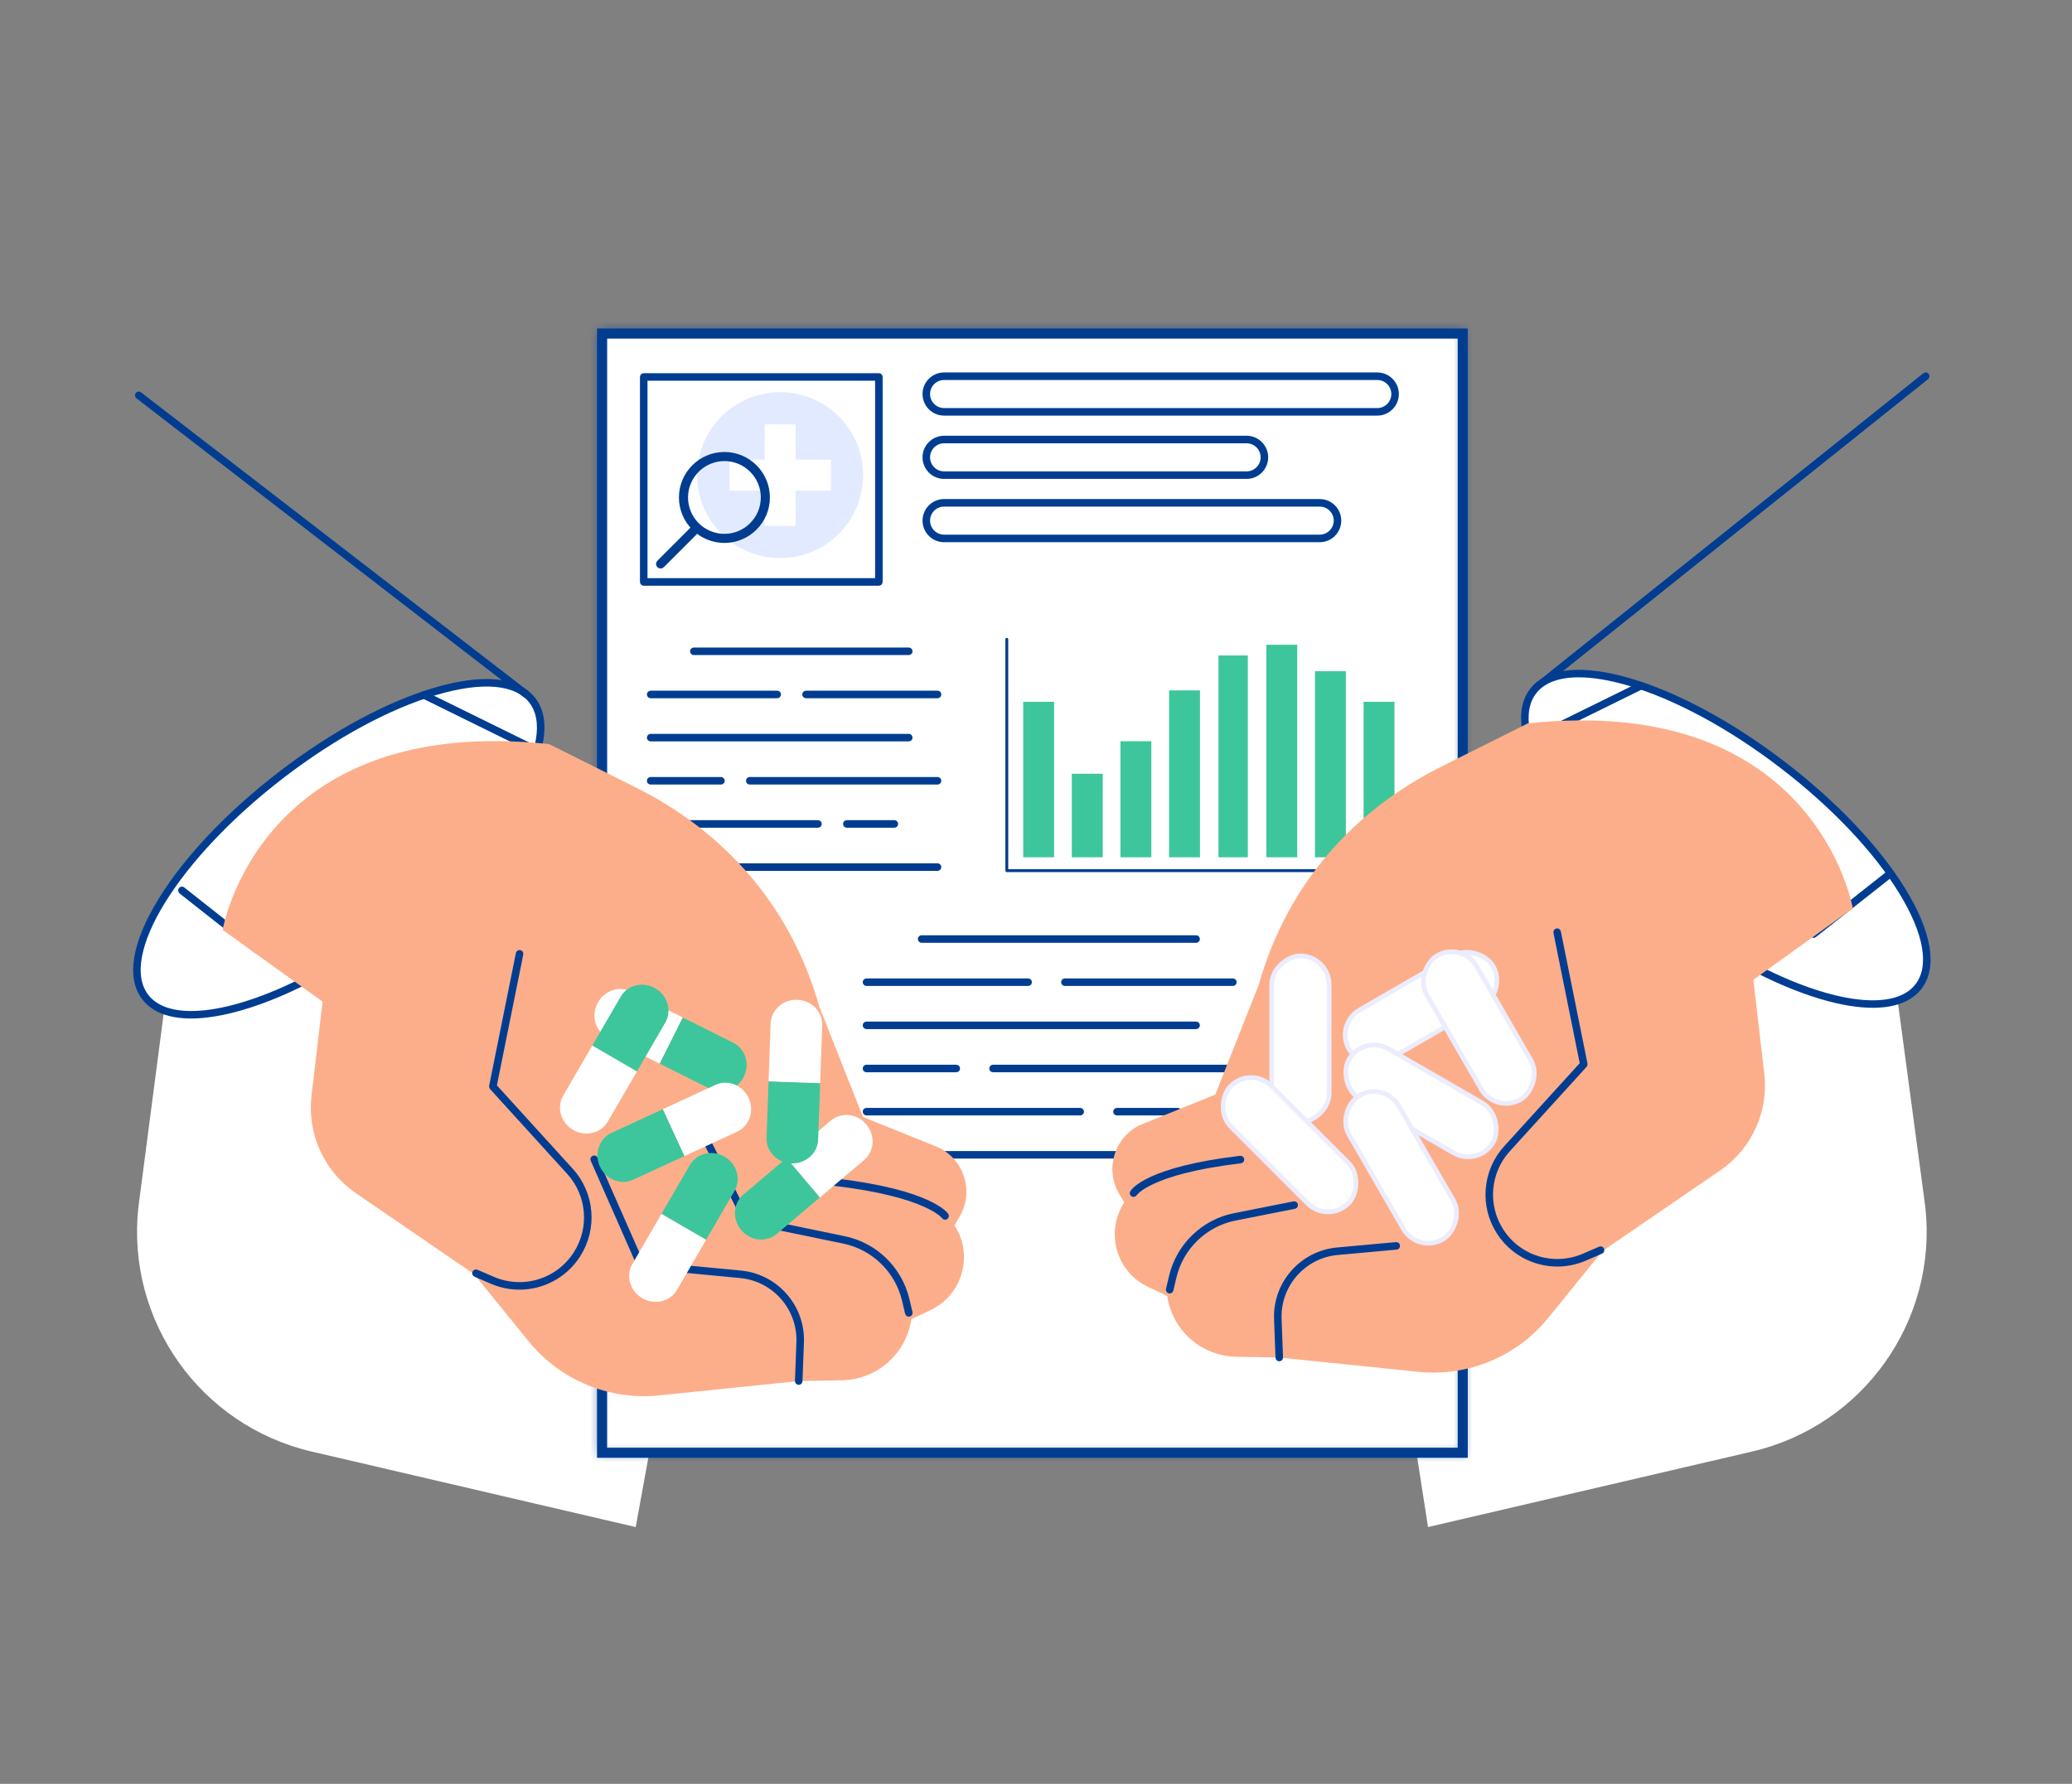 <?xml version="1.0" encoding="UTF-8"?>
<svg xmlns="http://www.w3.org/2000/svg" width="216" height="186" viewBox="0 0 216 186" fill="none">
  <rect x="0" y="0" width="216" height="186" fill="#808080" stroke="none"/>
  <path d="M17.689 100.899L14.424 125.888C13.141 137.721 20.892 148.651 32.484 151.353L66.27 159.228L78.385 92.737L17.689 100.899Z" fill="white"></path>
  <path d="M197.822 104.32L200.714 125.888C201.997 137.721 194.245 148.651 182.653 151.353L148.867 159.228L138.201 90.588L197.822 104.32Z" fill="white"></path>
  <path d="M152.485 34.779H62.764V151.48H152.485V34.779Z" fill="white" stroke="#003D91" stroke-width="1.05"></path>
  <mask id="path-4-inside-1_1286_151478" fill="white">
    <path d="M152.484 151.629H62.763C62.68 151.629 62.613 151.562 62.613 151.479V34.778C62.613 34.695 62.68 34.628 62.763 34.628H152.484C152.567 34.628 152.634 34.695 152.634 34.778V151.479C152.634 151.562 152.567 151.629 152.484 151.629ZM62.913 151.329H152.334V34.928H62.913V151.329Z"></path>
  </mask>
  <path d="M152.484 151.629H62.763C62.68 151.629 62.613 151.562 62.613 151.479V34.778C62.613 34.695 62.68 34.628 62.763 34.628H152.484C152.567 34.628 152.634 34.695 152.634 34.778V151.479C152.634 151.562 152.567 151.629 152.484 151.629ZM62.913 151.329H152.334V34.928H62.913V151.329Z" fill="#003D91"></path>
  <path d="M62.913 151.329H61.863V152.379H62.913V151.329ZM152.334 151.329V152.379H153.384V151.329H152.334ZM152.334 34.928H153.384V33.878H152.334V34.928ZM62.913 34.928V33.878H61.863V34.928H62.913ZM152.484 151.629V150.579H62.763V151.629V152.679H152.484V151.629ZM62.763 151.629V150.579C63.26 150.579 63.663 150.982 63.663 151.479H62.613H61.563C61.563 152.142 62.1 152.679 62.763 152.679V151.629ZM62.613 151.479H63.663V34.778H62.613H61.563V151.479H62.613ZM62.613 34.778H63.663C63.663 35.275 63.26 35.678 62.763 35.678V34.628V33.578C62.1 33.578 61.563 34.115 61.563 34.778H62.613ZM62.763 34.628V35.678H152.484V34.628V33.578H62.763V34.628ZM152.484 34.628V35.678C151.987 35.678 151.584 35.275 151.584 34.778H152.634H153.684C153.684 34.115 153.147 33.578 152.484 33.578V34.628ZM152.634 34.778H151.584V151.479H152.634H153.684V34.778H152.634ZM152.634 151.479H151.584C151.584 150.982 151.987 150.579 152.484 150.579V151.629V152.679C153.147 152.679 153.684 152.142 153.684 151.479H152.634ZM62.913 151.329V152.379H152.334V151.329V150.279H62.913V151.329ZM152.334 151.329H153.384V34.928H152.334H151.284V151.329H152.334ZM152.334 34.928V33.878H62.913V34.928V35.978H152.334V34.928ZM62.913 34.928H61.863V151.329H62.913H63.963V34.928H62.913Z" fill="#003D91" mask="url(#path-4-inside-1_1286_151478)"></path>
  <path d="M81.331 58.193C86.109 58.193 89.983 54.32 89.983 49.542C89.983 44.764 86.109 40.89 81.331 40.89C76.553 40.89 72.68 44.764 72.68 49.542C72.68 54.32 76.553 58.193 81.331 58.193Z" fill="#E2EAFF"></path>
  <path d="M86.624 47.927H82.946V44.249H79.717V47.927H76.039V51.156H79.717V54.834H82.946V51.156H86.624V47.927Z" fill="white"></path>
  <path d="M75.518 56.288C73.082 56.288 71.101 54.306 71.101 51.87C71.101 49.435 73.082 47.453 75.518 47.453C77.954 47.453 79.935 49.435 79.935 51.87C79.935 54.306 77.954 56.288 75.518 56.288ZM75.518 47.753C73.248 47.753 71.401 49.6 71.401 51.87C71.401 54.141 73.248 55.988 75.518 55.988C77.788 55.988 79.635 54.141 79.635 51.87C79.635 49.6 77.788 47.753 75.518 47.753Z" fill="#003D91" stroke="#003D91" stroke-width="0.648"></path>
  <path d="M68.863 58.957C68.825 58.957 68.786 58.943 68.757 58.913C68.698 58.855 68.698 58.76 68.757 58.701L72.525 54.933C72.584 54.874 72.679 54.874 72.737 54.933C72.796 54.992 72.796 55.087 72.737 55.145L68.969 58.913C68.94 58.943 68.901 58.957 68.863 58.957Z" fill="#003D91" stroke="#003D91" stroke-width="0.648"></path>
  <path d="M91.62 60.829H67.107C67.024 60.829 66.957 60.762 66.957 60.679V39.305C66.957 39.222 67.024 39.155 67.107 39.155H91.62C91.703 39.155 91.77 39.222 91.77 39.305V60.679C91.77 60.762 91.703 60.829 91.62 60.829ZM67.257 60.529H91.47V39.455H67.257V60.529Z" fill="#003D91" stroke="#003D91" stroke-width="0.486"></path>
  <path d="M143.577 42.943H98.421C97.396 42.943 96.564 42.112 96.564 41.086C96.564 40.06 97.396 39.229 98.421 39.229H143.577C144.603 39.229 145.434 40.06 145.434 41.086C145.434 42.112 144.603 42.943 143.577 42.943Z" fill="white" stroke="#003D91" stroke-width="0.486"></path>
  <path d="M143.577 43.093H98.421C97.314 43.093 96.414 42.192 96.414 41.086C96.414 39.979 97.314 39.079 98.421 39.079H143.577C144.683 39.079 145.584 39.979 145.584 41.086C145.584 42.192 144.683 43.093 143.577 43.093ZM98.421 39.379C97.48 39.379 96.714 40.144 96.714 41.086C96.714 42.027 97.48 42.793 98.421 42.793H143.577C144.518 42.793 145.284 42.027 145.284 41.086C145.284 40.144 144.518 39.379 143.577 39.379H98.421Z" fill="#003D91" stroke="#003D91" stroke-width="0.486"></path>
  <path d="M129.955 49.543H98.421C97.396 49.543 96.564 48.712 96.564 47.686C96.564 46.661 97.396 45.829 98.421 45.829H129.955C130.98 45.829 131.812 46.661 131.812 47.686C131.812 48.712 130.98 49.543 129.955 49.543Z" fill="white" stroke="#003D91" stroke-width="0.486"></path>
  <path d="M129.954 49.693H98.421C97.314 49.693 96.414 48.793 96.414 47.686C96.414 46.579 97.314 45.679 98.421 45.679H129.954C131.061 45.679 131.961 46.579 131.961 47.686C131.961 48.793 131.061 49.693 129.954 49.693ZM98.421 45.979C97.48 45.979 96.714 46.745 96.714 47.686C96.714 48.627 97.48 49.393 98.421 49.393H129.954C130.896 49.393 131.661 48.627 131.661 47.686C131.661 46.745 130.896 45.979 129.954 45.979H98.421Z" fill="#003D91" stroke="#003D91" stroke-width="0.486"></path>
  <path d="M137.575 56.143H98.421C97.396 56.143 96.564 55.312 96.564 54.286C96.564 53.26 97.396 52.429 98.421 52.429H137.575C138.6 52.429 139.432 53.26 139.432 54.286C139.432 55.312 138.6 56.143 137.575 56.143Z" fill="white" stroke="#003D91" stroke-width="0.486"></path>
  <path d="M137.574 56.293H98.421C97.314 56.293 96.414 55.392 96.414 54.286C96.414 53.179 97.314 52.279 98.421 52.279H137.574C138.681 52.279 139.581 53.179 139.581 54.286C139.581 55.392 138.681 56.293 137.574 56.293ZM98.421 52.579C97.48 52.579 96.714 53.344 96.714 54.286C96.714 55.227 97.48 55.993 98.421 55.993H137.574C138.515 55.993 139.281 55.227 139.281 54.286C139.281 53.344 138.515 52.579 137.574 52.579H98.421Z" fill="#003D91" stroke="#003D91" stroke-width="0.486"></path>
  <path d="M146.063 90.783H104.956V66.657L146.063 90.783Z" fill="white"></path>
  <path d="M146.064 90.933H104.957C104.874 90.933 104.807 90.866 104.807 90.783V66.657C104.807 66.574 104.874 66.507 104.957 66.507C105.04 66.507 105.107 66.574 105.107 66.657V90.633H146.064C146.147 90.633 146.214 90.7 146.214 90.783C146.214 90.866 146.147 90.933 146.064 90.933Z" fill="#003D91"></path>
  <path d="M109.886 73.177H106.665V89.389H109.886V73.177Z" fill="#3DC69B"></path>
  <path d="M114.955 80.678H111.734V89.389H114.955V80.678Z" fill="#3DC69B"></path>
  <path d="M120.024 77.289H116.804V89.389H120.024V77.289Z" fill="#3DC69B"></path>
  <path d="M125.094 71.986H121.873V89.389H125.094V71.986Z" fill="#3DC69B"></path>
  <path d="M130.082 68.345H127.023V89.388H130.082V68.345Z" fill="#3DC69B"></path>
  <path d="M135.233 67.228H132.013V89.389H135.233V67.228Z" fill="#3DC69B"></path>
  <path d="M140.302 69.989H137.081V89.389H140.302V69.989Z" fill="#3DC69B"></path>
  <path d="M145.371 73.177H142.15V89.389H145.371V73.177Z" fill="#3DC69B"></path>
  <path d="M94.737 68.062H72.329C72.246 68.062 72.179 67.995 72.179 67.912C72.179 67.829 72.246 67.762 72.329 67.762H94.737C94.82 67.762 94.887 67.829 94.887 67.912C94.887 67.995 94.82 68.062 94.737 68.062Z" fill="#003D91" stroke="#003D91" stroke-width="0.486"></path>
  <path d="M97.737 72.562H84.023C83.94 72.562 83.873 72.495 83.873 72.412C83.873 72.329 83.94 72.262 84.023 72.262H97.737C97.819 72.262 97.886 72.329 97.886 72.412C97.886 72.495 97.819 72.562 97.737 72.562Z" fill="#003D91" stroke="#003D91" stroke-width="0.486"></path>
  <path d="M81.023 72.562H67.828C67.745 72.562 67.678 72.495 67.678 72.412C67.678 72.329 67.745 72.262 67.828 72.262H81.023C81.106 72.262 81.173 72.329 81.173 72.412C81.173 72.495 81.106 72.562 81.023 72.562Z" fill="#003D91" stroke="#003D91" stroke-width="0.486"></path>
  <path d="M94.736 77.063H67.828C67.745 77.063 67.678 76.996 67.678 76.913C67.678 76.83 67.745 76.763 67.828 76.763H94.736C94.819 76.763 94.886 76.83 94.886 76.913C94.886 76.996 94.819 77.063 94.736 77.063Z" fill="#003D91" stroke="#003D91" stroke-width="0.486"></path>
  <path d="M97.737 81.563H78.159C78.076 81.563 78.009 81.496 78.009 81.413C78.009 81.33 78.076 81.263 78.159 81.263H97.737C97.82 81.263 97.887 81.33 97.887 81.413C97.887 81.496 97.82 81.563 97.737 81.563Z" fill="#003D91" stroke="#003D91" stroke-width="0.486"></path>
  <path d="M75.158 81.563H67.828C67.745 81.563 67.678 81.496 67.678 81.413C67.678 81.33 67.745 81.263 67.828 81.263H75.158C75.241 81.263 75.308 81.33 75.308 81.413C75.308 81.496 75.241 81.563 75.158 81.563Z" fill="#003D91" stroke="#003D91" stroke-width="0.486"></path>
  <path d="M93.237 86.062H88.275C88.192 86.062 88.125 85.995 88.125 85.912C88.125 85.829 88.192 85.762 88.275 85.762H93.237C93.32 85.762 93.387 85.829 93.387 85.912C93.387 85.995 93.32 86.062 93.237 86.062Z" fill="#003D91" stroke="#003D91" stroke-width="0.486"></path>
  <path d="M85.274 86.062H67.828C67.745 86.062 67.678 85.995 67.678 85.912C67.678 85.829 67.745 85.762 67.828 85.762H85.274C85.357 85.762 85.424 85.829 85.424 85.912C85.424 85.995 85.357 86.062 85.274 86.062Z" fill="#003D91" stroke="#003D91" stroke-width="0.486"></path>
  <path d="M97.736 90.562H67.828C67.745 90.562 67.678 90.495 67.678 90.412C67.678 90.329 67.745 90.262 67.828 90.262H97.736C97.819 90.262 97.886 90.329 97.886 90.412C97.886 90.495 97.819 90.562 97.736 90.562Z" fill="#003D91" stroke="#003D91" stroke-width="0.486"></path>
  <path d="M124.693 98.063H96.076C95.993 98.063 95.926 97.996 95.926 97.913C95.926 97.83 95.993 97.763 96.076 97.763H124.693C124.776 97.763 124.843 97.83 124.843 97.913C124.843 97.996 124.776 98.063 124.693 98.063Z" fill="#003D91" stroke="#003D91" stroke-width="0.486"></path>
  <path d="M128.525 102.563H111.011C110.928 102.563 110.861 102.496 110.861 102.413C110.861 102.33 110.928 102.263 111.011 102.263H128.525C128.608 102.263 128.675 102.33 128.675 102.413C128.675 102.496 128.608 102.563 128.525 102.563Z" fill="#003D91" stroke="#003D91" stroke-width="0.486"></path>
  <path d="M107.18 102.563H90.329C90.246 102.563 90.179 102.496 90.179 102.413C90.179 102.33 90.246 102.263 90.329 102.263H107.18C107.263 102.263 107.33 102.33 107.33 102.413C107.33 102.496 107.263 102.563 107.18 102.563Z" fill="#003D91" stroke="#003D91" stroke-width="0.486"></path>
  <path d="M124.693 107.063H90.329C90.246 107.063 90.179 106.996 90.179 106.913C90.179 106.831 90.246 106.763 90.329 106.763H124.693C124.776 106.763 124.843 106.831 124.843 106.913C124.843 106.996 124.776 107.063 124.693 107.063Z" fill="#003D91" stroke="#003D91" stroke-width="0.486"></path>
  <path d="M128.525 111.563H103.522C103.439 111.563 103.372 111.496 103.372 111.413C103.372 111.331 103.439 111.263 103.522 111.263H128.525C128.608 111.263 128.675 111.331 128.675 111.413C128.675 111.496 128.608 111.563 128.525 111.563Z" fill="#003D91" stroke="#003D91" stroke-width="0.486"></path>
  <path d="M99.69 111.563H90.329C90.246 111.563 90.179 111.496 90.179 111.413C90.179 111.331 90.246 111.263 90.329 111.263H99.69C99.773 111.263 99.84 111.331 99.84 111.413C99.84 111.496 99.773 111.563 99.69 111.563Z" fill="#003D91" stroke="#003D91" stroke-width="0.486"></path>
  <path d="M122.777 116.064H116.441C116.358 116.064 116.291 115.997 116.291 115.914C116.291 115.831 116.358 115.764 116.441 115.764H122.777C122.86 115.764 122.927 115.831 122.927 115.914C122.927 115.997 122.86 116.064 122.777 116.064Z" fill="#003D91" stroke="#003D91" stroke-width="0.486"></path>
  <path d="M112.61 116.064H90.329C90.246 116.064 90.179 115.997 90.179 115.914C90.179 115.831 90.246 115.764 90.329 115.764H112.61C112.693 115.764 112.76 115.831 112.76 115.914C112.76 115.997 112.693 116.064 112.61 116.064Z" fill="#003D91" stroke="#003D91" stroke-width="0.486"></path>
  <path d="M128.524 120.564H90.329C90.246 120.564 90.179 120.497 90.179 120.414C90.179 120.331 90.246 120.264 90.329 120.264H128.524C128.607 120.264 128.674 120.331 128.674 120.414C128.674 120.497 128.607 120.564 128.524 120.564Z" fill="#003D91" stroke="#003D91" stroke-width="0.486"></path>
  <path d="M41.26 96.251C52.405 87.71 58.78 77.316 55.5 73.035C52.22 68.755 40.525 72.208 29.38 80.749C18.235 89.29 11.86 99.683 15.14 103.964C18.42 108.245 30.114 104.791 41.26 96.251Z" fill="white"></path>
  <path d="M19.923 105.956C17.669 105.956 15.988 105.318 15.021 104.056C13.394 101.933 13.999 98.318 16.723 93.876C19.422 89.476 23.885 84.772 29.289 80.63C34.694 76.489 40.397 73.403 45.347 71.941C50.344 70.465 53.992 70.822 55.619 72.945C57.246 75.068 56.642 78.683 53.917 83.124C51.218 87.525 46.756 92.229 41.351 96.37C35.947 100.512 30.244 103.598 25.293 105.06C23.266 105.658 21.461 105.956 19.923 105.956ZM29.472 80.869C18.41 89.345 12.034 99.665 15.259 103.874C16.189 105.087 17.819 105.662 19.931 105.662C25.142 105.662 33.297 102.164 41.169 96.132C46.545 92.012 50.982 87.337 53.662 82.968C56.317 78.639 56.927 75.145 55.381 73.127C53.835 71.109 50.302 70.791 45.432 72.229C40.516 73.68 34.848 76.749 29.472 80.869Z" fill="#003D91"></path>
  <path d="M29.381 80.749L29.472 80.869M29.472 80.869C18.41 89.345 12.034 99.665 15.259 103.874C16.189 105.087 17.819 105.662 19.931 105.662C25.142 105.662 33.297 102.164 41.169 96.132C46.545 92.012 50.982 87.337 53.662 82.968C56.317 78.639 56.927 75.145 55.381 73.127C53.835 71.109 50.302 70.791 45.432 72.229C40.516 73.68 34.848 76.749 29.472 80.869ZM19.923 105.956C17.669 105.956 15.988 105.318 15.021 104.056C13.394 101.933 13.999 98.318 16.723 93.876C19.422 89.476 23.885 84.772 29.289 80.63C34.694 76.489 40.397 73.403 45.347 71.941C50.344 70.465 53.992 70.822 55.619 72.945C57.246 75.068 56.642 78.683 53.917 83.124C51.218 87.525 46.756 92.229 41.351 96.37C35.947 100.512 30.244 103.598 25.293 105.06C23.266 105.658 21.461 105.956 19.923 105.956Z" stroke="#003D91" stroke-width="0.486"></path>
  <path d="M54.827 72.522C54.795 72.522 54.763 72.511 54.736 72.49L14.372 41.339C14.306 41.288 14.294 41.194 14.345 41.129C14.396 41.063 14.49 41.051 14.555 41.102L54.919 72.253C54.985 72.303 54.997 72.397 54.946 72.463C54.917 72.501 54.872 72.522 54.827 72.522Z" fill="#003D91" stroke="#003D91" stroke-width="0.486"></path>
  <path d="M26.776 99.169C26.747 99.169 26.718 99.159 26.693 99.139L18.878 92.974C18.814 92.924 18.799 92.825 18.845 92.754C18.891 92.684 18.98 92.667 19.044 92.718L26.859 98.883C26.923 98.933 26.938 99.032 26.892 99.103C26.864 99.146 26.82 99.169 26.776 99.169Z" fill="#003D91" stroke="#003D91" stroke-width="0.486"></path>
  <path d="M55.209 78.033C55.187 78.033 55.164 78.028 55.143 78.018L44.138 72.602C44.063 72.566 44.033 72.476 44.069 72.401C44.106 72.327 44.196 72.297 44.27 72.333L55.275 77.748C55.349 77.785 55.38 77.875 55.343 77.949C55.318 78.002 55.264 78.033 55.209 78.033Z" fill="#003D91" stroke="#003D91" stroke-width="0.486"></path>
  <path d="M57.246 77.59L66.049 81.992C75.68 86.739 82.498 94.645 85.416 104.978L89.965 116.471L97.875 119.664C100.549 120.977 101.544 124.285 100.037 126.855L99.502 127.768C101.519 130.872 100.332 135.042 96.983 136.618L95.002 137.55C94.476 141.16 91.412 143.858 87.764 143.924L83.264 144.005L68.704 145.499C63.508 146.032 58.392 143.909 55.101 139.853L49.421 132.855L37.093 124.409C33.787 122.144 32.009 118.234 32.475 114.254L33.624 104.44L23.207 96.957C23.207 96.957 27.022 74.362 57.246 77.59Z" fill="#FCAE8A"></path>
  <path d="M54.153 134.231C53.181 134.231 52.195 134.036 51.251 133.627L49.557 132.895C49.481 132.862 49.446 132.774 49.479 132.698C49.512 132.622 49.6 132.587 49.676 132.62L51.37 133.352C54.516 134.712 58.148 133.611 60.008 130.733C61.727 128.075 61.44 124.584 59.311 122.242L51.266 113.393C51.234 113.358 51.221 113.309 51.23 113.263L54.018 99.422C54.034 99.341 54.114 99.288 54.195 99.305C54.276 99.321 54.329 99.4 54.312 99.481L51.539 113.247L59.533 122.04C61.753 124.483 62.052 128.124 60.26 130.896C58.879 133.033 56.559 134.231 54.153 134.231Z" fill="#003D91" stroke="#003D91" stroke-width="0.486"></path>
  <path d="M83.265 144.156C83.263 144.156 83.261 144.156 83.259 144.155C83.176 144.152 83.112 144.083 83.115 144L83.265 139.959C83.397 136.408 80.73 133.362 77.192 133.023L66.769 132.026C66.715 132.021 66.668 131.987 66.646 131.937L61.804 120.933C61.77 120.857 61.805 120.769 61.881 120.735C61.957 120.702 62.045 120.737 62.078 120.812L66.885 131.736L77.221 132.725C80.916 133.078 83.703 136.261 83.565 139.97L83.414 144.011C83.411 144.092 83.345 144.156 83.265 144.156Z" fill="#003D91" stroke="#003D91" stroke-width="0.486"></path>
  <path d="M94.741 137.048C94.673 137.048 94.611 137.001 94.595 136.933L94.269 135.561C93.53 132.45 91.025 130.039 87.888 129.418L77.756 127.329C77.711 127.319 77.673 127.29 77.652 127.249L72.957 117.859C72.92 117.785 72.95 117.695 73.024 117.657C73.099 117.621 73.188 117.65 73.226 117.725L77.888 127.049L87.948 129.124C91.198 129.767 93.794 132.267 94.561 135.492L94.887 136.863C94.906 136.944 94.856 137.025 94.776 137.044C94.764 137.047 94.752 137.048 94.741 137.048Z" fill="#003D91" stroke="#003D91" stroke-width="0.486"></path>
  <path d="M98.523 126.94C98.475 126.94 98.428 126.917 98.399 126.874C98.377 126.844 96.687 124.562 87.061 123.418C87.009 123.412 86.964 123.379 86.943 123.332L82.492 113.599C82.458 113.524 82.491 113.435 82.566 113.4C82.641 113.366 82.731 113.399 82.765 113.474L87.18 123.13C96.94 124.302 98.583 126.609 98.648 126.707C98.694 126.776 98.675 126.869 98.606 126.915C98.581 126.932 98.552 126.94 98.523 126.94Z" fill="#003D91" stroke="#003D91" stroke-width="0.486"></path>
  <path d="M76.442 108.73L71.168 106.09L68.759 110.902L74.033 113.542C75.301 114.177 76.868 113.614 77.533 112.285C78.198 110.957 77.71 109.365 76.442 108.73Z" fill="#3DC69B"></path>
  <path d="M65.77 103.388C64.502 102.753 62.935 103.316 62.27 104.645C61.605 105.973 62.093 107.565 63.361 108.2L68.76 110.902L71.168 106.09L65.77 103.388Z" fill="white"></path>
  <path d="M80.973 128.663L85.475 124.853L81.999 120.746L77.497 124.556C76.414 125.472 76.315 127.134 77.275 128.268C78.235 129.402 79.891 129.579 80.973 128.663Z" fill="#3DC69B"></path>
  <path d="M90.084 120.953C91.167 120.037 91.266 118.375 90.306 117.241C89.346 116.107 87.691 115.93 86.608 116.846L82 120.746L85.476 124.853L90.084 120.953Z" fill="white"></path>
  <path d="M85.289 118.837L85.499 112.942L80.122 112.751L79.912 118.645C79.861 120.062 81.024 121.254 82.509 121.307C83.994 121.36 85.239 120.254 85.289 118.837Z" fill="#3DC69B"></path>
  <path d="M85.714 106.91C85.764 105.493 84.601 104.301 83.116 104.248C81.631 104.195 80.387 105.301 80.336 106.718L80.121 112.751L85.499 112.943L85.714 106.91Z" fill="white"></path>
  <path d="M66.005 123.011L71.359 120.537L69.102 115.652L63.748 118.126C62.461 118.721 61.922 120.296 62.545 121.645C63.169 122.994 64.718 123.606 66.005 123.011Z" fill="#3DC69B"></path>
  <path d="M76.84 118.006C78.127 117.411 78.665 115.835 78.042 114.486C77.419 113.137 75.87 112.526 74.583 113.121L69.103 115.653L71.359 120.537L76.84 118.006Z" fill="white"></path>
  <path d="M64.704 103.925L61.741 109.025L66.394 111.728L69.357 106.627C70.069 105.401 69.604 103.802 68.32 103.056C67.035 102.31 65.416 102.699 64.704 103.925Z" fill="#3DC69B"></path>
  <path d="M58.709 114.245C57.997 115.471 58.461 117.07 59.746 117.816C61.031 118.563 62.65 118.174 63.362 116.948L66.394 111.727L61.741 109.025L58.709 114.245Z" fill="white"></path>
  <path d="M71.916 121.476L68.954 126.576L73.607 129.278L76.57 124.178C77.282 122.952 76.817 121.353 75.532 120.607C74.247 119.861 72.629 120.25 71.916 121.476Z" fill="#3DC69B"></path>
  <path d="M65.923 131.796C65.211 133.022 65.675 134.621 66.96 135.367C68.245 136.113 69.864 135.724 70.576 134.498L73.608 129.278L68.955 126.575L65.923 131.796Z" fill="white"></path>
  <path d="M200.001 102.858C203.267 98.597 196.92 88.249 185.824 79.747C174.729 71.244 163.087 67.806 159.821 72.067C156.556 76.329 162.903 86.677 173.998 95.179C185.094 103.682 196.736 107.12 200.001 102.858Z" fill="white"></path>
  <path d="M195.241 104.841C193.709 104.841 191.912 104.545 189.894 103.949C184.965 102.494 179.288 99.421 173.908 95.299C168.527 91.175 164.084 86.492 161.397 82.112C158.685 77.69 158.083 74.09 159.703 71.977C161.323 69.862 164.955 69.508 169.93 70.977C174.858 72.432 180.536 75.505 185.916 79.628C191.297 83.751 195.74 88.434 198.427 92.815C201.139 97.237 201.741 100.836 200.121 102.95C199.158 104.206 197.484 104.841 195.241 104.841ZM164.575 70.382C162.434 70.382 160.846 70.978 159.941 72.159C158.402 74.167 159.01 77.646 161.653 81.955C164.321 86.305 168.738 90.959 174.09 95.06C181.926 101.065 190.045 104.547 195.233 104.548C197.336 104.548 198.957 103.976 199.883 102.767C201.422 100.759 200.814 97.28 198.171 92.972C195.503 88.622 191.086 83.967 185.734 79.866C180.382 75.765 174.739 72.71 169.845 71.265C167.848 70.675 166.076 70.382 164.575 70.382Z" fill="#003D91" stroke="#003D91" stroke-width="0.486"></path>
  <path d="M160.931 71.223C160.887 71.223 160.844 71.204 160.814 71.167C160.762 71.102 160.773 71.008 160.838 70.956L200.659 39.108C200.723 39.056 200.818 39.067 200.869 39.132C200.921 39.196 200.911 39.291 200.846 39.343L161.025 71.19C160.997 71.212 160.964 71.223 160.931 71.223Z" fill="#003D91" stroke="#003D91" stroke-width="0.486"></path>
  <path d="M189.066 97.548C189.021 97.548 188.978 97.525 188.95 97.481C188.904 97.41 188.919 97.311 188.983 97.261L196.796 91.097C196.861 91.046 196.95 91.063 196.996 91.134C197.042 91.205 197.027 91.304 196.963 91.355L189.149 97.518C189.124 97.538 189.095 97.548 189.066 97.548Z" fill="#003D91" stroke="#003D91" stroke-width="0.486"></path>
  <path d="M160.111 77.043C160.056 77.043 160.002 77.012 159.976 76.959C159.94 76.885 159.97 76.795 160.045 76.758L171.001 71.367C171.075 71.331 171.165 71.361 171.202 71.436C171.238 71.51 171.208 71.6 171.133 71.636L160.177 77.028C160.156 77.038 160.133 77.043 160.111 77.043Z" fill="#003D91" stroke="#003D91" stroke-width="0.486"></path>
  <path d="M159.262 75.432L150.498 79.814C140.91 84.54 134.123 92.412 131.217 102.698L126.689 114.14L118.814 117.319C116.152 118.625 115.162 121.919 116.662 124.477L117.195 125.387C115.187 128.476 116.368 132.628 119.702 134.197L121.674 135.125C122.198 138.719 125.248 141.405 128.88 141.47L133.359 141.551L147.855 143.038C153.028 143.569 158.121 141.455 161.398 137.417L167.052 130.45L179.325 122.042C182.616 119.787 184.387 115.895 183.923 111.932L182.778 102.162L193.149 94.713C193.149 94.713 189.351 72.219 159.262 75.432Z" fill="#FCAE8A"></path>
  <path d="M162.341 131.821C159.946 131.821 157.637 130.629 156.261 128.501C154.477 125.741 154.775 122.115 156.985 119.684L164.943 110.93L162.182 97.226C162.166 97.145 162.219 97.066 162.3 97.049C162.381 97.033 162.46 97.086 162.477 97.167L165.252 110.946C165.261 110.992 165.248 111.041 165.216 111.076L157.207 119.886C155.088 122.217 154.803 125.692 156.513 128.338C158.365 131.202 161.981 132.298 165.112 130.945L166.798 130.216C166.874 130.183 166.962 130.218 166.995 130.294C167.028 130.37 166.993 130.458 166.917 130.491L165.231 131.22C164.291 131.627 163.309 131.821 162.341 131.821Z" fill="#003D91" stroke="#003D91" stroke-width="0.486"></path>
  <path d="M133.359 141.701C133.279 141.701 133.212 141.638 133.209 141.557L133.06 137.534C132.922 133.841 135.696 130.672 139.376 130.32L145.545 129.759C145.629 129.752 145.7 129.813 145.708 129.895C145.716 129.978 145.655 130.051 145.572 130.058L139.404 130.619C135.883 130.955 133.228 133.988 133.359 137.523L133.509 141.546C133.512 141.629 133.447 141.698 133.365 141.701C133.363 141.701 133.361 141.701 133.359 141.701Z" fill="#003D91" stroke="#003D91" stroke-width="0.486"></path>
  <path d="M121.935 134.626C121.924 134.626 121.912 134.624 121.9 134.621C121.82 134.602 121.77 134.522 121.789 134.441L122.114 133.076C122.876 129.865 125.461 127.376 128.699 126.735L134.887 125.508C134.967 125.491 135.047 125.544 135.063 125.626C135.079 125.707 135.026 125.786 134.945 125.802L128.757 127.03C125.635 127.648 123.141 130.048 122.405 133.145L122.081 134.51C122.065 134.579 122.003 134.626 121.935 134.626Z" fill="#003D91" stroke="#003D91" stroke-width="0.486"></path>
  <path d="M118.169 124.562C118.144 124.562 118.118 124.556 118.095 124.542C118.024 124.501 117.998 124.411 118.039 124.34C118.094 124.242 119.5 121.923 129.298 120.759C129.381 120.749 129.455 120.808 129.465 120.89C129.475 120.972 129.416 121.047 129.334 121.056C119.753 122.195 118.313 124.465 118.3 124.488C118.271 124.536 118.221 124.562 118.169 124.562Z" fill="#003D91" stroke="#003D91" stroke-width="0.486"></path>
  <rect x="139.135" y="106.809" width="17.334" height="5.994" rx="2.997" transform="rotate(-30 139.135 106.809)" fill="white" stroke="#EBECFD" stroke-width="0.486"></rect>
  <rect x="152.426" y="98.142" width="17.334" height="5.994" rx="2.997" transform="rotate(60 152.426 98.142)" fill="white" stroke="#EBECFD" stroke-width="0.486"></rect>
  <rect x="142.132" y="107.862" width="17.334" height="5.994" rx="2.997" transform="rotate(30 142.132 107.862)" fill="white" stroke="#EBECFD" stroke-width="0.486"></rect>
  <rect x="144.325" y="112.722" width="17.334" height="5.994" rx="2.997" transform="rotate(60 144.325 112.722)" fill="white" stroke="#EBECFD" stroke-width="0.486"></rect>
  <rect x="138.56" y="99.673" width="17.334" height="5.994" rx="2.997" transform="rotate(90 138.56 99.673)" fill="white" stroke="#EBECFD" stroke-width="0.486"></rect>
  <rect x="130.425" y="111.114" width="17.334" height="5.994" rx="2.997" transform="rotate(45 130.425 111.114)" fill="white" stroke="#EBECFD" stroke-width="0.486"></rect>
</svg>
